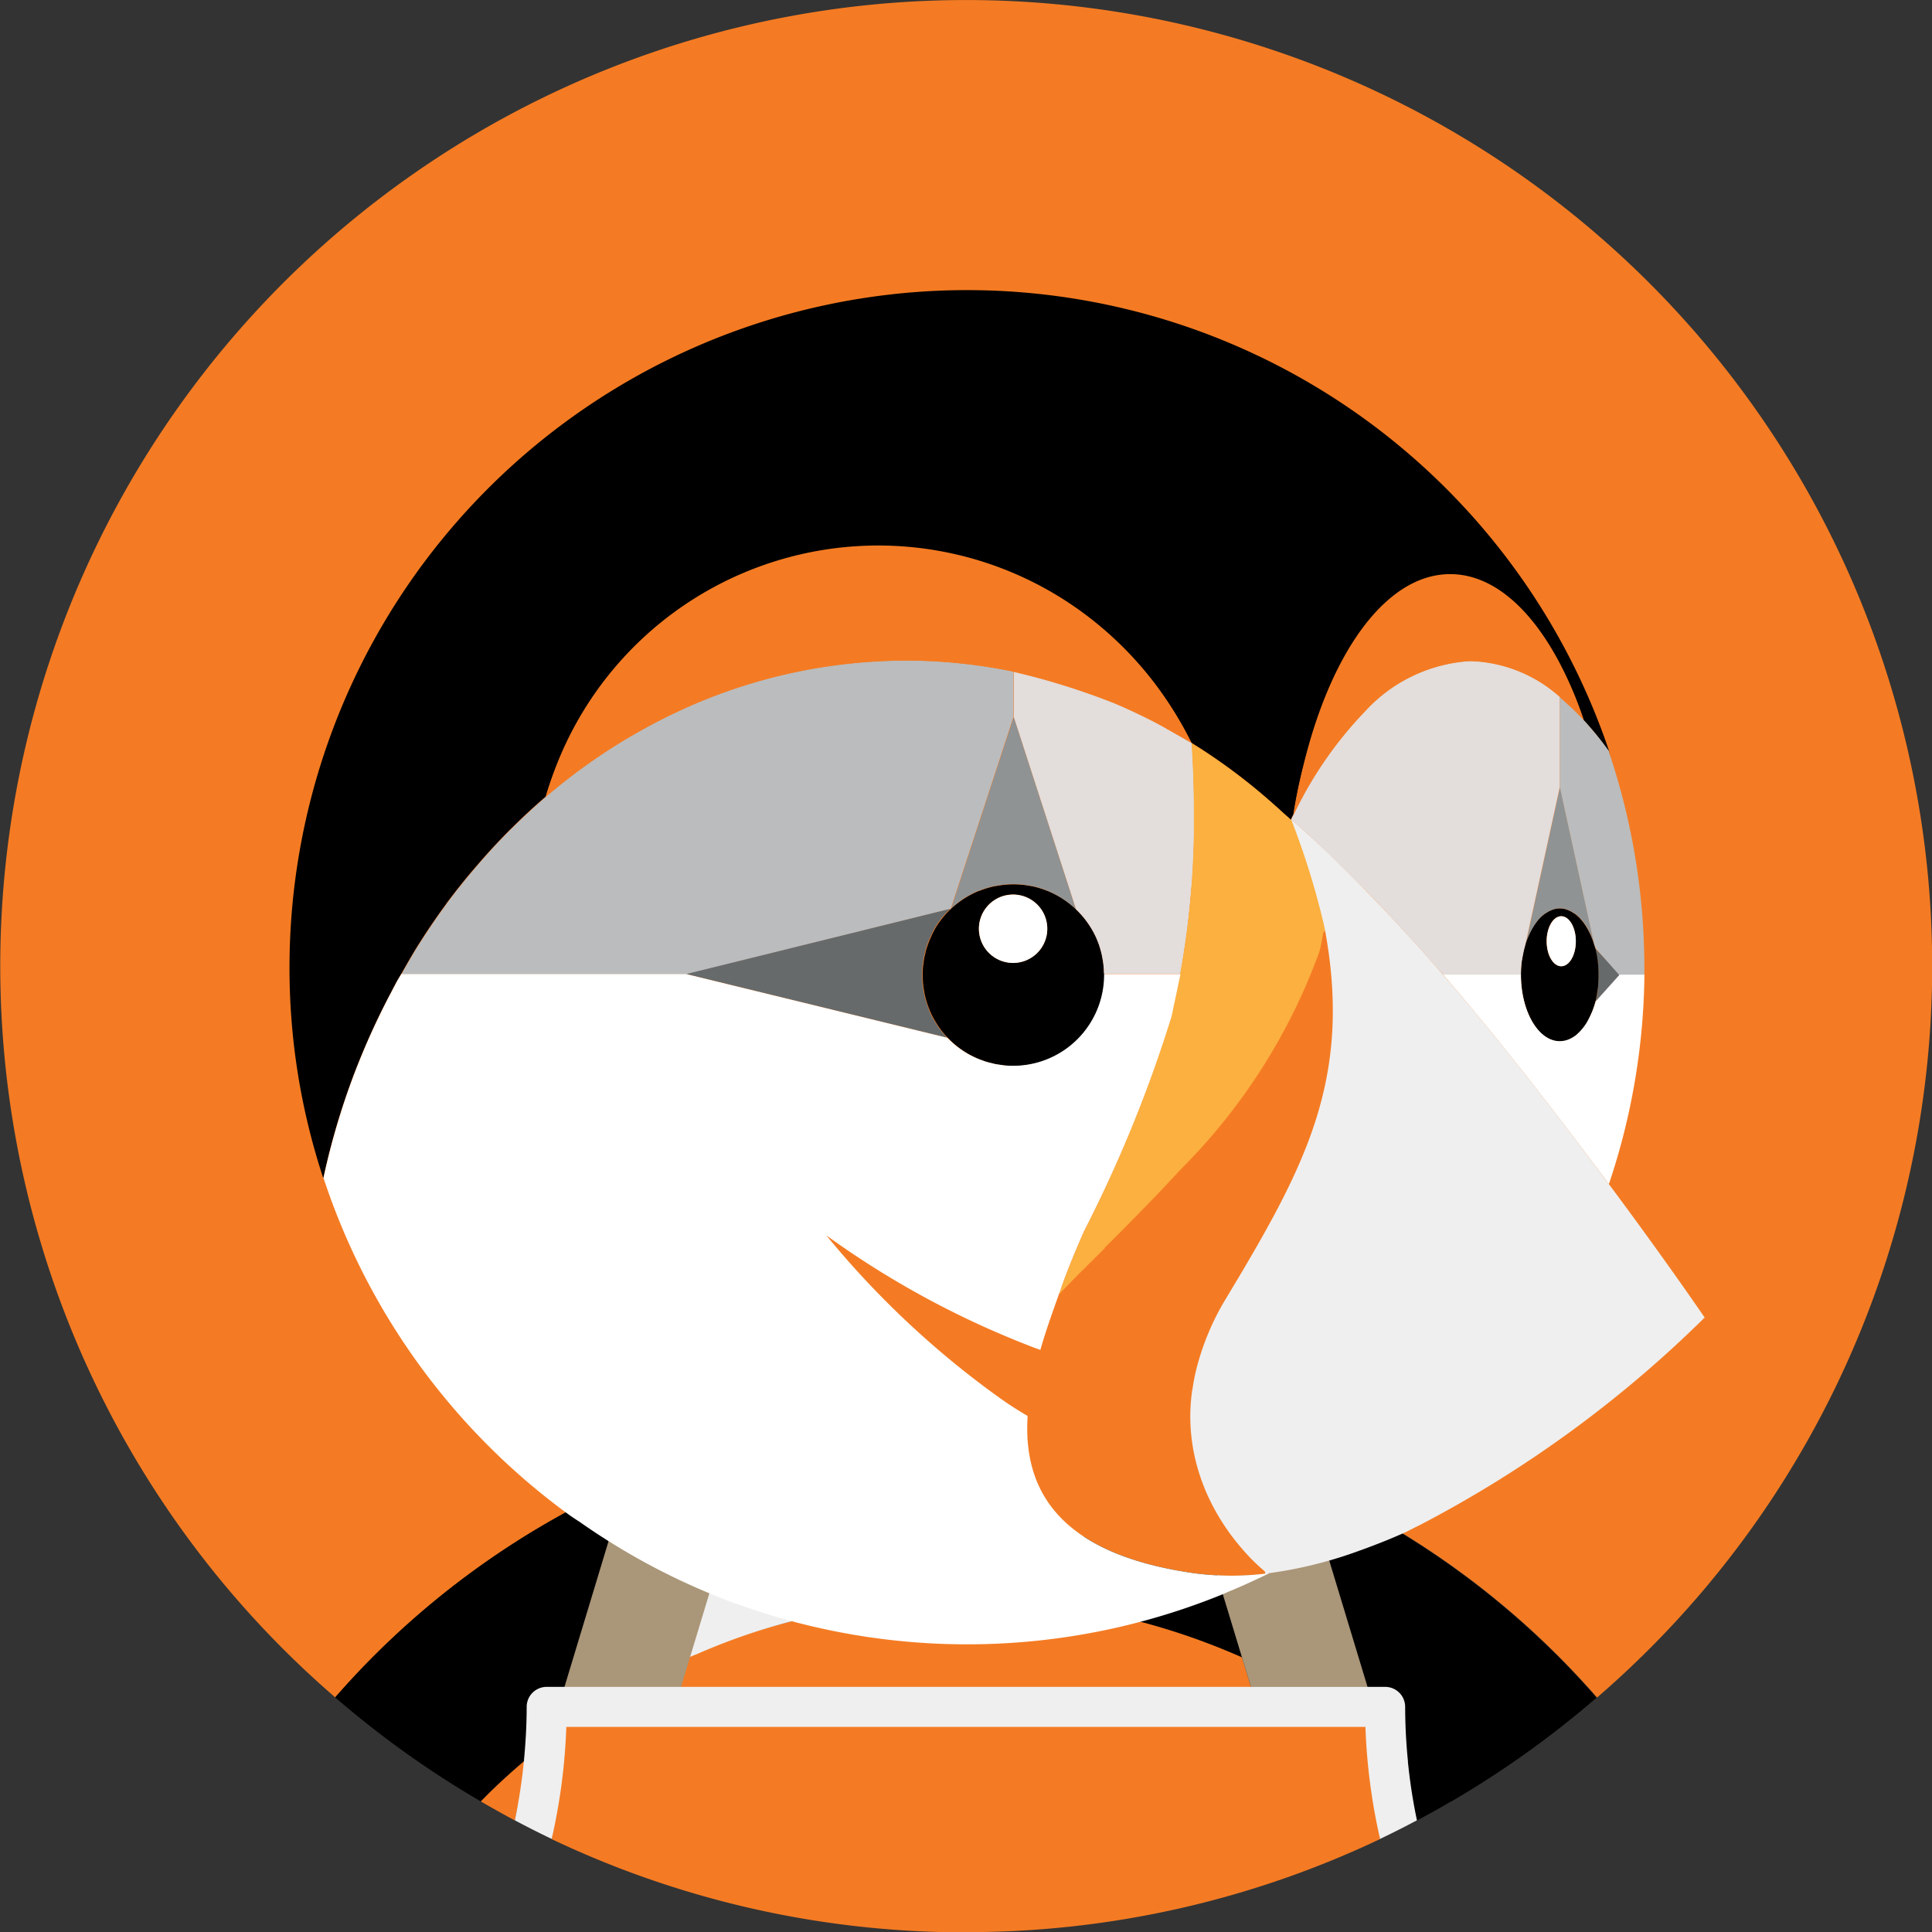<?xml version="1.0" encoding="UTF-8"?> <svg xmlns="http://www.w3.org/2000/svg" width="57.086" height="57.096" viewBox="0 0 57.086 57.096"><rect x="0" y="0" width="57.086" height="57.096" fill="#333333" stroke="none"/><g id="Group_3663" data-name="Group 3663" transform="translate(-365 -854.391)"><path id="Path_2469" data-name="Path 2469" d="M18.5,43.8c.456-.2.917-.389,1.384-.565.528-.2,1.056-.384,1.594-.546.669-.2,1.344-.384,2.028-.528a25.152,25.152,0,0,1,2.8-.432q-.8,2.5-1.741,4.943.039.477.05.956a20.24,20.24,0,0,1,7.858,0q.011-.479.05-.956-.944-2.444-1.741-4.945a25.149,25.149,0,0,1,2.8.432c.684.146,1.358.327,2.028.528.538.161,1.068.348,1.595.546.467.175.928.362,1.384.565a24.765,24.765,0,0,1,8.6,6.35,28.542,28.542,0,1,0-37.279,0A24.768,24.768,0,0,1,18.5,43.8" transform="translate(365 854.401)" fill="#f47b23"></path><path id="Path_2470" data-name="Path 2470" d="M145.839,189.2l1.772,6.093.5.023c.326,0,.555.085.555.412,0,.543.028,1.152.08,1.689.441.375.98.8,1.387,1.209a28.613,28.613,0,0,0,4.3-3.072,24.765,24.765,0,0,0-8.6-6.348m-3.464-.061,2.08-.5c-.528-.2-1.056-.384-1.595-.546-.669-.2-1.344-.384-2.028-.528a25.167,25.167,0,0,0-2.8-.432q.8,2.5,1.741,4.943-.039.477-.05.956a20.46,20.46,0,0,1,4.263,1.389l-1.618-5.278" transform="translate(257.741 709)"></path><path id="Path_2471" data-name="Path 2471" d="M63.707,217.833q.5.29,1.006.562c.119-.572.309-1.365.367-1.953-.441.375-.966.981-1.372,1.391M86.2,213.577a20.027,20.027,0,0,0-4.228-1.336,20.239,20.239,0,0,0-7.858,0,21.091,21.091,0,0,0-4.352,1.324l-.143.888H86.466l-.266-.875" transform="translate(315.498 689.785)" fill="#f47b23"></path><path id="Path_2472" data-name="Path 2472" d="M50.032,204.614a15.233,15.233,0,0,0,.09-1.548.512.512,0,0,1,.55-.535l.535-.019,1.8-6.1a24.768,24.768,0,0,0-8.6,6.349,28.607,28.607,0,0,0,4.3,3.072q.611-.616,1.274-1.18" transform="translate(330.495 701.783)"></path><path id="Path_2473" data-name="Path 2473" d="M186.639,234.369a2.849,2.849,0,0,0,.163.7q.509-.27,1.006-.562-.617-.624-1.287-1.193l.118,1.056" transform="translate(220.069 673.112)"></path><path id="Path_2474" data-name="Path 2474" d="M159.069,199.612l.266.875h3.443l-1.83-6.039q-.684-.3-1.384-.565l-2.08.5,1.583,5.225" transform="translate(242.63 703.75)" fill="#aa9678"></path><path id="Path_2475" data-name="Path 2475" d="M75.039,228.837l.054-.038h-.052v.038" transform="translate(306.693 676.62)" fill="#c4b6a1"></path><path id="Path_2476" data-name="Path 2476" d="M180.769,228.8h-.052l.054.038V228.8" transform="translate(224.579 676.62)" fill="#aa9678"></path><path id="Path_2477" data-name="Path 2477" d="M139.662,228.4l-11.772.014.024,6.14a28.422,28.422,0,0,0,12.244-2.754,18.038,18.038,0,0,1-.306-3.326c-.018-.013-.187-.074-.187-.074" transform="translate(265.627 676.927)" fill="#f47b23"></path><path id="Path_2478" data-name="Path 2478" d="M85.328,228.552s-11.837-.015-11.855,0c-.039,1.116-.269,2.439-.366,3.363a28.422,28.422,0,0,0,12.244,2.754l.006-6.095-.025-.02" transform="translate(308.195 676.818)" fill="#f47b23"></path><path id="Path_2479" data-name="Path 2479" d="M128,226.15h0v.591h0Z" transform="translate(265.542 678.678)" fill="#786453"></path><path id="Path_2480" data-name="Path 2480" d="M164.649,205.236" transform="translate(237.064 694.929)" fill="#525353"></path><path id="Path_2481" data-name="Path 2481" d="M165.306,205.888l.006.018-.006-.018a5.538,5.538,0,0,1-.657-.652,5.538,5.538,0,0,0,.657.652" transform="translate(237.064 694.929)" fill="#aa9678"></path><path id="Path_2482" data-name="Path 2482" d="M206.706,92.348h0m1.148,8.217h0" transform="translate(204.385 782.645)" fill="#fff"></path><path id="Path_2483" data-name="Path 2483" d="M211.857,129.135h0" transform="translate(200.383 754.067)" fill="#bbbcbd"></path><path id="Path_2484" data-name="Path 2484" d="M211.485,125.962V126h0a3.336,3.336,0,0,1,.021.338v.145a2.624,2.624,0,0,1-.021.331h0v.041a3.062,3.062,0,0,1-.064.338h0l.747-.782-.753-.788h0a3.012,3.012,0,0,1,.065.345" transform="translate(200.723 756.795)" fill="#676a6a"></path><path id="Path_2485" data-name="Path 2485" d="M203.819,122.753a.336.336,0,0,1,.007-.043c.013-.106.018-.218.021-.331v-.145a3.332,3.332,0,0,0-.021-.338.076.076,0,0,0-.006-.037,3.026,3.026,0,0,0-.065-.345c-.009-.038-.023-.073-.035-.106a2.207,2.207,0,0,0-.269-.585,1.774,1.774,0,0,0-.137-.178,1.159,1.159,0,0,0-.148-.137c-.02-.015-.04-.025-.06-.038a.838.838,0,0,0-.2-.1.611.611,0,0,0-.408,0,.832.832,0,0,0-.2.1c-.02.013-.04.023-.06.038a1.179,1.179,0,0,0-.24.251l-.045.064a2.2,2.2,0,0,0-.269.585l-.008.026a3,3,0,0,0-.073.317c-.005.034-.014.066-.018.106a3.083,3.083,0,0,0-.03.385q0,.027,0,.054h0c0,1.087.514,1.969,1.148,1.969a.713.713,0,0,0,.317-.077.929.929,0,0,0,.169-.106.8.8,0,0,0,.062-.058,1.315,1.315,0,0,0,.145-.16c.032-.042.063-.083.092-.13.019-.03.036-.062.053-.094a2.069,2.069,0,0,0,.09-.187c.011-.023.021-.046.031-.071a2.622,2.622,0,0,0,.092-.288,3.063,3.063,0,0,0,.064-.338Zm-1.075-.711c-.238,0-.431-.33-.431-.739s.193-.739.431-.739.431.33.431.739-.19.739-.427.739Z" transform="translate(208.385 760.898)"></path><path id="Path_2486" data-name="Path 2486" d="M205.39,121.367c-.238,0-.431.33-.431.739s.193.739.431.739.431-.33.431-.739-.193-.739-.431-.739" transform="translate(205.742 760.097)" fill="#fff"></path><path id="Path_2487" data-name="Path 2487" d="M202.147,108.912a2.2,2.2,0,0,1,.269-.585c.015-.022.03-.043.045-.064a1.161,1.161,0,0,1,.24-.252c.019-.015.04-.025.06-.038a.822.822,0,0,1,.2-.1.611.611,0,0,1,.408,0,.844.844,0,0,1,.2.1c.02.013.041.023.06.038a1.161,1.161,0,0,1,.148.137,1.763,1.763,0,0,1,.137.178,2.206,2.206,0,0,1,.269.585h0l-1.016-4.655-1.016,4.655h0" transform="translate(207.927 773.392)" fill="#909393"></path><path id="Path_2488" data-name="Path 2488" d="M127.565,119.732a2.777,2.777,0,0,0-.018-.278h0q-.016-.133-.044-.265v-.006q-.029-.128-.07-.253v-.005a2.557,2.557,0,0,0-.094-.243h0a2.7,2.7,0,0,0-1.437-1.391h-.007a2.667,2.667,0,0,0-.481-.146H125.4a2.639,2.639,0,0,0-1.023,0h-.017a2.672,2.672,0,0,0-.473.141h-.012a2.666,2.666,0,0,0-.439.228,2.738,2.738,0,0,0-.389.3v.01h-.01a2.726,2.726,0,0,0-.488.623v.008a1.748,1.748,0,0,0-.106.22l-.012.023c-.031.07-.057.141-.081.211a.123.123,0,0,1-.016.041c-.021.068-.039.137-.055.211a.3.3,0,0,1-.015.059c-.015.069-.024.139-.033.211,0,.021-.007.042-.009.064a2.676,2.676,0,0,0,.037.8.09.09,0,0,0,0,.011,2.649,2.649,0,0,0,.147.484v.006a2.709,2.709,0,0,0,1.173,1.324h0c.072.04.147.077.223.111l.019.008c.071.031.144.057.216.082l.037.014c.068.021.138.039.211.055l.056.015c.068.014.138.023.211.033l.063.009a2.688,2.688,0,0,0,2.968-2.675v-.039Zm-2.687-.317a1.01,1.01,0,1,1,1.01-1.01A1.01,1.01,0,0,1,124.877,119.415Z" transform="translate(270.056 763.427)"></path><path id="Path_2489" data-name="Path 2489" d="M130.729,118.494a1.01,1.01,0,1,0,1.01,1.01,1.01,1.01,0,0,0-1.01-1.01" transform="translate(264.206 762.33)" fill="#fff"></path><path id="Path_2490" data-name="Path 2490" d="M69.4,94.813h.011V94.8l1.852-5.664V87.8a15.786,15.786,0,0,0-3.177-.328c-.362,0-.722.016-1.079.04l-.156.011a15.912,15.912,0,0,0-5.383,1.4,17.217,17.217,0,0,0-4.018,2.574h0q-.488.422-.944.869c-.057.056-.115.111-.171.168q-.431.435-.833.9l-.173.2q-.405.476-.781.977c-.021.028-.04.058-.06.085q-.356.486-.682.992c-.042.065-.087.131-.128.2-.176.28-.34.567-.5.854h8.437L69.4,94.811" transform="translate(323.683 786.437)" fill="#bbbcbd"></path><path id="Path_2491" data-name="Path 2491" d="M139.576,95.317q.025-.331.042-.663.023-.449.032-.9v-.9q-.011-.9-.066-1.8h0l-.669-.383-.016-.008-.174-.1h0L138.6,90.5l-.024-.014-.088-.047q-.582-.3-1.186-.557a21.034,21.034,0,0,0-2.98-.932v1.341l1.836,5.673h0a2.705,2.705,0,0,1,.483.617h0a2.371,2.371,0,0,1,.117.231h0a2.545,2.545,0,0,1,.094.243v.005a2.584,2.584,0,0,1,.07.253v.006c.019.087.034.175.045.265a2.763,2.763,0,0,1,.018.278l.007.015h2.248a24.557,24.557,0,0,0,.325-2.493.249.249,0,0,1,.006-.069" transform="translate(260.634 785.294)" fill="#e3dddb"></path><path id="Path_2492" data-name="Path 2492" d="M171.065,108.55v0" transform="translate(232.082 770.056)" fill="#fcb03f"></path><path id="Path_2493" data-name="Path 2493" d="M126.01,100.615a2.743,2.743,0,0,1,.391-.305,2.665,2.665,0,0,1,.437-.227h.012a2.673,2.673,0,0,1,.473-.141h.017a2.639,2.639,0,0,1,1.023,0h.013a2.667,2.667,0,0,1,.489.148,2.708,2.708,0,0,1,.836.543h0l-1.836-5.673-1.852,5.664" transform="translate(267.088 780.623)" fill="#909393"></path><path id="Path_2494" data-name="Path 2494" d="M98.111,123.367a2.649,2.649,0,0,1-.147-.484.1.1,0,0,1,0-.011,2.675,2.675,0,0,1-.037-.8c0-.021.007-.042.009-.064.01-.071.019-.14.033-.211a.3.3,0,0,1,.015-.059c.017-.07.034-.138.055-.211a.149.149,0,0,1,.016-.042c.024-.072.051-.144.081-.211,0-.008.007-.016.012-.023.034-.075.07-.149.106-.22v-.008a2.725,2.725,0,0,1,.488-.623l-7.791,1.925h-.015l7.717,1.883a2.7,2.7,0,0,1-.548-.838v-.006" transform="translate(294.334 760.845)" fill="#676a6a"></path><path id="Path_2495" data-name="Path 2495" d="M177.893,96.381a.818.818,0,0,1,.018-.106,3.016,3.016,0,0,1,.073-.317.057.057,0,0,1,.008-.036l1.016-4.655V88.614a4.148,4.148,0,0,0-2.646-1.061A4.576,4.576,0,0,0,173.286,89a11.537,11.537,0,0,0-2.141,3.081c-.025.051-.052.1-.077.151q.258.224.51.454.569.528,1.119,1.066c.171.169.339.341.507.512s.357.363.528.548q.482.507.95,1.025.4.443.795.894h0l.087.092h2.295v-.054a3.077,3.077,0,0,1,.03-.385m-6.82-4.133v0l.011.009v-.011" transform="translate(232.082 786.371)" fill="#e3dddb"></path><path id="Path_2496" data-name="Path 2496" d="M40.3,61.533l.02-.052a21.62,21.62,0,0,1,1.063-2.335c.062-.118.122-.235.187-.353.036-.064.076-.126.112-.19.163-.288.326-.574.5-.854.042-.066.085-.131.128-.2q.326-.506.682-.992l.06-.085q.375-.5.781-.977l.173-.2q.4-.461.833-.9c.057-.057.114-.112.171-.168q.456-.452.944-.869h0c1.291-4.3,5.428-6.938,10.072-6.938a10.259,10.259,0,0,1,5.32,1.513,8.688,8.688,0,0,1,3.612,3.682l.013.025c.022.043.046.084.068.129h0a17.215,17.215,0,0,1,2.079,1.513q.328.278.645.57c.07.063.141.125.211.189V54.03c.023-.049.046-.1.071-.146.654-4.129,2.733-6.381,4.881-6.381,1.619,0,2.8.966,3.686,3.565l.009.027h0a9.71,9.71,0,0,1,.733.9h0l.015.019h0c.013.038.023.076.036.114h0L77.372,52a20.021,20.021,0,0,0-38.987,6.409,19.8,19.8,0,0,0,1,6.228v-.012a21.455,21.455,0,0,1,.916-3.095" transform="translate(335.169 824.571)"></path><path id="Path_2497" data-name="Path 2497" d="M196.445,129.043l-.7.781h0a2.578,2.578,0,0,1-.1.291c-.009.024-.02.048-.031.071a2.023,2.023,0,0,1-.09.187c-.017.032-.034.063-.053.094a1.5,1.5,0,0,1-.092.13,1.308,1.308,0,0,1-.145.16c-.021.019-.041.04-.062.058a.928.928,0,0,1-.169.106.714.714,0,0,1-.317.077c-.633,0-1.148-.881-1.148-1.969h-2.305q.649.751,1.278,1.519.6.739,1.194,1.489l.058.073q.558.712,1.107,1.433l.106.139q.583.766,1.161,1.539a19.977,19.977,0,0,0,1.05-6.2l-.648-.024-.106.033" transform="translate(216.402 754.157)" fill="#fff"></path><path id="Path_2498" data-name="Path 2498" d="M81.758,75.681l.156-.011q.538-.038,1.079-.04a15.784,15.784,0,0,1,3.177.328h0a21.033,21.033,0,0,1,2.98.932q.6.255,1.186.557l.088.047.024.014.121.068h0l.174.1.016.008.624.357.026.016.019.011c-.021-.043-.046-.085-.068-.129l-.013-.025a10.421,10.421,0,0,0-3.829-4.169,10.208,10.208,0,0,0-15.168,5.911,17.217,17.217,0,0,1,4.018-2.574,15.911,15.911,0,0,1,5.383-1.4" transform="translate(308.779 798.277)" fill="#f47b23"></path><path id="Path_2499" data-name="Path 2499" d="M208.16,93.946h0l-.015-.019h0a9.709,9.709,0,0,0-.733-.9l-.006-.007q-.168-.182-.346-.354c-.044-.042-.09-.079-.134-.119-.073-.066-.147-.135-.221-.2V95l1.016,4.655h0c.012.036.024.07.035.106l.7.79.007-.007h.739v-.2h0a19.971,19.971,0,0,0-1.013-6.278v0c-.013-.038-.023-.076-.036-.114" transform="translate(204.385 782.645)" fill="#bbbcbd"></path><path id="Path_2500" data-name="Path 2500" d="M125.439,80.033a4.576,4.576,0,0,1,3.077-1.444,4.148,4.148,0,0,1,2.646,1.061v.008h0c.075.061.148.13.221.2.044.04.09.077.134.119q.178.171.346.354l.006.007h0l-.01-.029c-.889-2.6-2.322-4.288-3.942-4.288-2.148,0-3.97,2.974-4.624,7.1l.007-.005a11.538,11.538,0,0,1,2.141-3.081m-2.9,25.376a5.529,5.529,0,0,1-.657-.651,6.646,6.646,0,0,1-.477-.614q-.071-.106-.139-.211a6.729,6.729,0,0,1-.372-.752,4.342,4.342,0,0,1-.223-.795,5.608,5.608,0,0,1-.142-.633,5.486,5.486,0,0,1-.068-1.056,5.723,5.723,0,0,1,.058-.633,6.167,6.167,0,0,1,.125-.633,7.6,7.6,0,0,1,.878-2.065l.111-.249c.142-.238.174-.227.31-.456,1.909-3.223,2.94-5.66,2.436-9.412q-.083-.576-.188-1.149-.065.415-.139.83a2.044,2.044,0,0,1-.091.236,16.983,16.983,0,0,1-4.011,6.3q-.393.422-.794.844-.718.739-1.45,1.469l-.622.616c-.194.192-.435.6-.722.9-.177.5-.379,1.056-.55,1.648l-.229-.085a26.714,26.714,0,0,1-6.094-3.3,26.718,26.718,0,0,0,5.048,4.75,10.267,10.267,0,0,0,.9.586c-.131,2.069.782,4.054,4.9,4.644a8.363,8.363,0,0,0,2.128.015c-.007-.021.04-.021.036-.033s.038-.043.038-.043" transform="translate(279.932 795.334)" fill="#f47b23"></path><path id="Path_2501" data-name="Path 2501" d="M157.821,176.461a25.465,25.465,0,0,0,14.686-2.137c.135-.063.285.106.422.037A34.911,34.911,0,0,1,164.5,180.5c-.134.064-.266.134-.4.2-.443.2-.894.379-1.346.541a12.612,12.612,0,0,1-2.679.672l-.123.018-.017-.051-.006-.019a5.533,5.533,0,0,1-.657-.652,6.511,6.511,0,0,1-.477-.614,6.39,6.39,0,0,1-.535-.938,5.865,5.865,0,0,1-.317-.856,5.512,5.512,0,0,1-.211-1.689,5.732,5.732,0,0,1,.058-.633l.031-.014" transform="translate(242.441 718.959)" fill="#efefef"></path><path id="Path_2502" data-name="Path 2502" d="M141.655,113.345q.733-.727,1.45-1.469.4-.416.794-.844a17.561,17.561,0,0,0,4.087-6.4c.019-.058.039-.135.058-.222l.008-.04c.019-.092.038-.193.057-.308.007-.079.255-.239.263-.317a9.75,9.75,0,0,0-1.211-3.05v.011l-.011-.01c-.069-.064-.14-.126-.211-.189q-.317-.292-.645-.57a17.239,17.239,0,0,0-2.07-1.5c.037.6.06,1.2.066,1.8v.9q-.008.45-.032.9-.017.331-.042.663a.249.249,0,0,1-.006.069,24.543,24.543,0,0,1-.325,2.493l-.264,1.249a39.786,39.786,0,0,1-2.584,6.366c-.244.555-.476,1.117-.679,1.689l-.058.162q.363-.383.739-.756l.622-.616" transform="translate(255.986 777.914)" fill="#fcb03f"></path><path id="Path_2503" data-name="Path 2503" d="M89.856,194.281a18.348,18.348,0,0,1,4.054-1.255q-.011-.479-.05-.956.945-2.445,1.741-4.943a25.145,25.145,0,0,0-2.8.432c-.684.146-1.358.327-2.028.528-.537.161-1.068.348-1.594.546l2.08.5-1.674,5.254.266-.106" transform="translate(295.702 709)" fill="#efefef"></path><path id="Path_2504" data-name="Path 2504" d="M169.051,117.635q-.548-.721-1.107-1.433l-.058-.073q-.6-.76-1.209-1.507t-1.267-1.5l-.081-.095q-.528-.608-1.073-1.2-.333-.363-.671-.719-.264-.275-.528-.548c-.168-.171-.336-.344-.507-.512q-.549-.544-1.119-1.066-.252-.23-.51-.454v.005a22.875,22.875,0,0,1,.982,3.176q.08.422.134.824c.5,3.752-.7,6.2-2.608,9.425l-.422.705a7.614,7.614,0,0,0-.878,2.065,6.231,6.231,0,0,0-.125.633,25.166,25.166,0,0,0,15.136-2.111s-1.129-1.66-2.83-3.943q-.571-.767-1.149-1.528l-.106-.139" transform="translate(242.231 770.075)" fill="#efefef"></path><path id="Path_2505" data-name="Path 2505" d="M78.106,200.582l1.874-6.194-2.08-.5c-.465.175-.928.362-1.384.565l-1.856,6.133,2.071.033,1.372-.033" transform="translate(306.988 703.75)" fill="#aa9678"></path><path id="Path_2506" data-name="Path 2506" d="M54.717,147.514c.183.071.368.134.554.2a20,20,0,0,0,14.089-.324c.122-.049.242-.106.363-.154q.294-.125.584-.259c.173-.08.345-.159.515-.245l-.123.018a8.361,8.361,0,0,1-2.128-.015c-4.117-.592-5.031-2.578-4.9-4.644a10.269,10.269,0,0,1-.9-.586,26.717,26.717,0,0,1-5.048-4.75,26.714,26.714,0,0,0,6.094,3.3l.229.085c.171-.59.373-1.151.55-1.647l.057-.162c.2-.572.435-1.134.679-1.689a39.781,39.781,0,0,0,2.592-6.357l.264-1.249H65.93v.019a2.687,2.687,0,0,1-2.968,2.675l-.063-.01c-.071-.009-.14-.019-.211-.033l-.056-.015c-.07-.016-.14-.034-.211-.055l-.037-.014c-.073-.024-.147-.052-.216-.082l-.019-.008q-.114-.051-.223-.111h0a2.716,2.716,0,0,1-.625-.484l-7.717-1.883h-8.42c-.036.064-.076.126-.112.19-.064.117-.125.235-.187.353q-.31.587-.584,1.191-.255.565-.479,1.144l-.02.052a21.455,21.455,0,0,0-.916,3.095,20.068,20.068,0,0,0,7.278,9.968c.1.071.2.134.3.2a20.026,20.026,0,0,0,1.771,1.11,19.814,19.814,0,0,0,2.5,1.172" transform="translate(331.693 754.138)" fill="#fff"></path><path id="Path_2507" data-name="Path 2507" d="M94.611,225.7q-.081-.8-.083-1.611a.591.591,0,0,0-.59-.591H69.162a.591.591,0,0,0-.591.591c0,.543-.032,1.079-.083,1.611a16.339,16.339,0,0,1-.267,1.741c.359.19.721.375,1.089.55a17.513,17.513,0,0,0,.431-3.272v-.038H93.356v.038a17.529,17.529,0,0,0,.431,3.272q.551-.264,1.089-.55a16.4,16.4,0,0,1-.268-1.741" transform="translate(311.991 680.736)" fill="#efefef"></path></g></svg> 